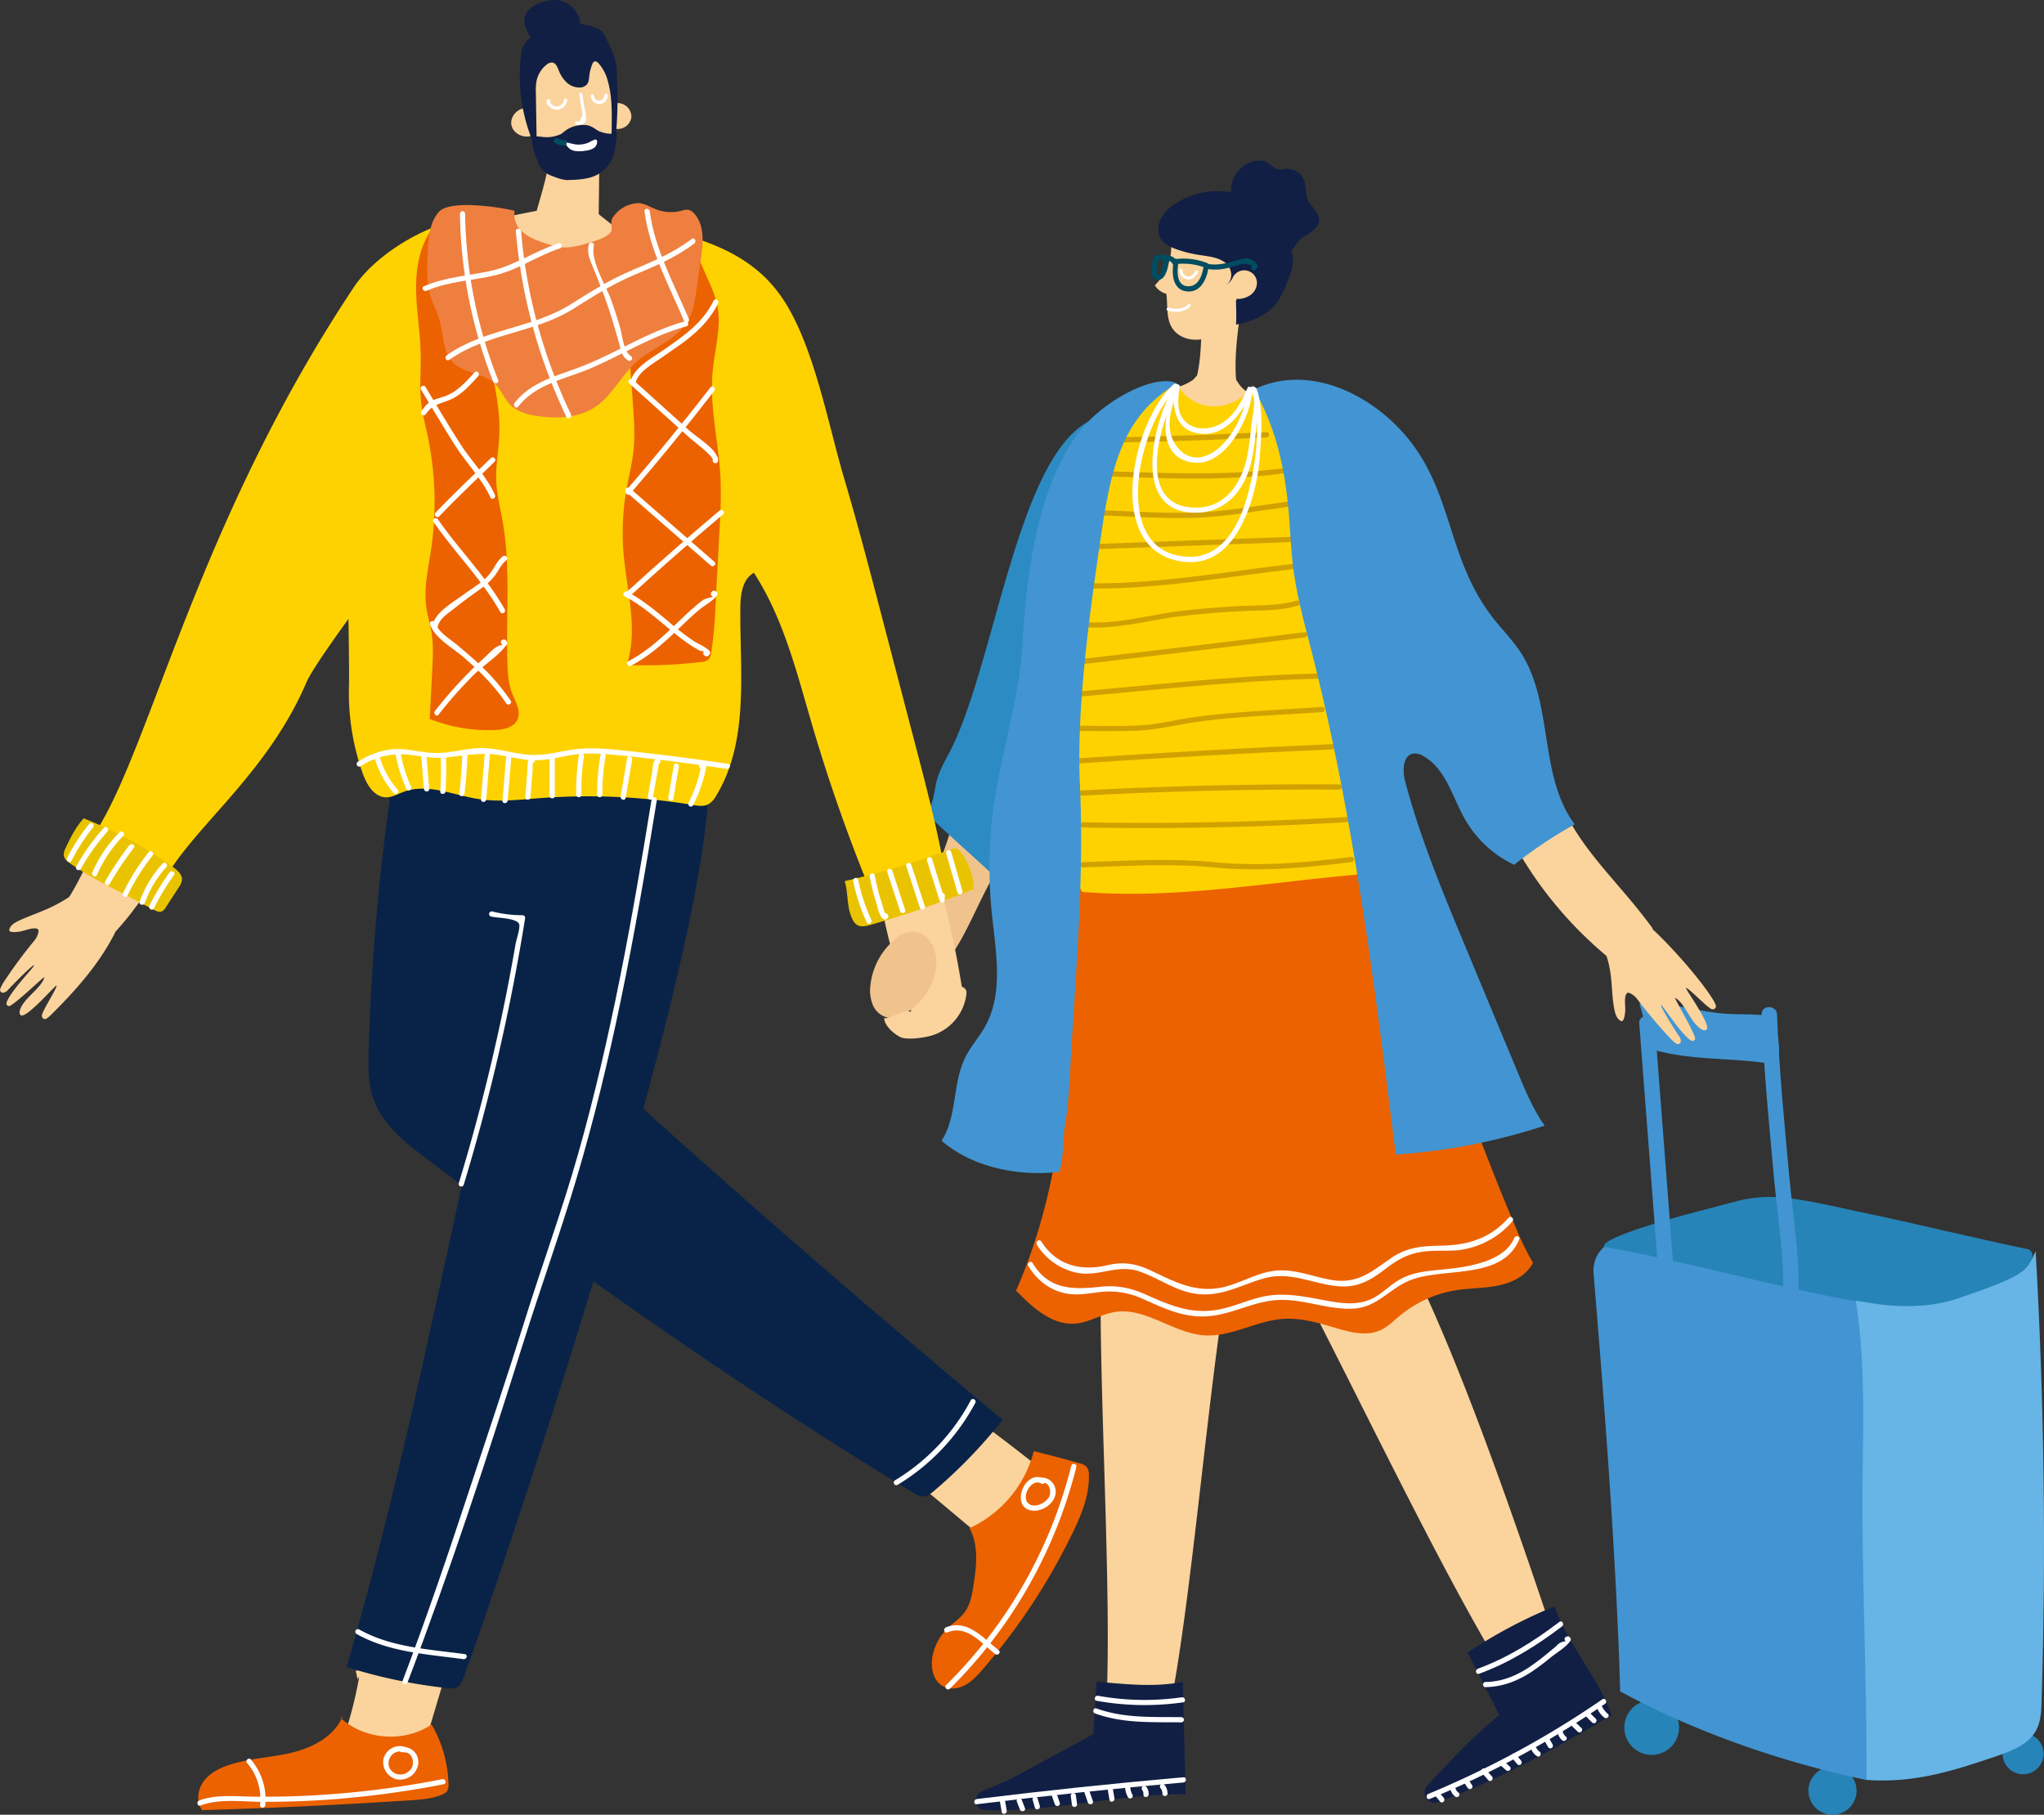 <svg xmlns="http://www.w3.org/2000/svg" viewBox="0 0 978.13 868.45"><rect x="0" y="0" width="978.13" height="868.45" fill="#333333" stroke="none"/><g id="レイヤー_2" data-name="レイヤー 2"><g id="Layer_1" data-name="Layer 1"><path d="M803,830.27a13.09,13.09,0,1,1-9.07-16.15A13.1,13.1,0,0,1,803,830.27Z" style="fill:#2684b8"/><path d="M888,860.05a11.51,11.51,0,1,1-8-14.19A11.51,11.51,0,0,1,888,860.05Z" style="fill:#2684b8"/><path d="M977.58,841.91a9.82,9.82,0,1,1-6.8-12.1A9.82,9.82,0,0,1,977.58,841.91Z" style="fill:#2684b8"/><path d="M762.56,609.24c5.45,65.59,10.81,135.19,12.77,200.2,36.3,19.65,77.49,33.89,117.88,42.39C900,772.59,899.09,693,894.62,613.6a589.61,589.61,0,0,0-115.79-20.66A15.11,15.11,0,0,0,762.56,609.24Z" style="fill:#4295d2"/><path d="M767.69,596.65c-2.18-4.27,34.3-14.36,53.46-19.17,8.91-2.23,13-4,22.19-4.59,13.27-.81,31.37,3.89,44.39,6.6,29,6,54.24,12.39,83.21,18.43,9.64,6.47-25.05,28.84-47,28.76-13.55,0-22.53-1.74-35.88-4-36.59-6.29-83.81-19.72-120.39-26" style="fill:#2684b8"/><path d="M974.14,598.82q6.15,107.65,2.83,215.56c-.14,4.58-.34,9.34-2.45,13.42-3.32,6.4-10.54,9.65-17.37,12-21.93,7.53-40.81,13.66-63.94,12,.24-48.39-2.46-98.29-1.86-146.68.35-28.16,1.13-54.69-3.27-82.5-.18-1.12,24.85,7,49.39-1.42,32.61-11.16,32-12.77,36.67-22.41l1.67.47" style="fill:#66b5e6"/><path d="M784.45,489.81q4.42,57.6,8.84,115.22c.37,4.71,7.75,4.75,7.39,0q-4.42-57.62-8.84-115.22c-.36-4.71-7.75-4.75-7.39,0Z" style="fill:#4295d2"/><path d="M843,485.53c1,26.17,3.53,52.28,5.94,78.35,1.7,18.32,4.89,37.3,4.31,55.73-.15,4.76,7.24,4.75,7.39,0,.58-18.43-2.62-37.41-4.31-55.73-2.42-26.07-5-52.18-5.94-78.35-.19-4.74-7.57-4.76-7.39,0Z" style="fill:#4295d2"/><path d="M784.54,480.26l5.55,19.57a4.12,4.12,0,0,0,.95,1.93,6.26,6.26,0,0,0,3,1.34c18.65,4.7,37.9,2.87,56.73,6.59a38.76,38.76,0,0,0-2.45-21.63,3,3,0,0,0-1-1.43,4.31,4.31,0,0,0-1.86-.57c-6.81-.92-13.56-.45-20.37-1-13.52-1-27.3-6-40.41-4.81" style="fill:#4295d2"/><path d="M570.9,181.78A24.73,24.73,0,0,1,559.52,186c4.76,3.07,9.63,6.06,15,8s11.2,2.69,16.68,1.27c4.08-1.06,7.75-3.28,11.36-5.47a15.13,15.13,0,0,1-10.25-6.86,3.72,3.72,0,0,0-1.33-1.52,3.33,3.33,0,0,0-1.66-.17,50.65,50.65,0,0,1-16.3-1.74" style="fill:#fbd39c"/><path d="M256.88,100.86l-10.35,2.06a1.08,1.08,0,0,0-.73.35,1.1,1.1,0,0,0,0,1c2.17,5.58,4.58,11.48,9.45,14.94A24.33,24.33,0,0,0,265.73,123c5.49.86,11.31.84,16.38-1.44,5.49-2.48,9.5-7.32,13.3-12l-11.1-8.77c-3.86,2.56-8.94,1.91-13.51,1.17l-10.86-1.75" style="fill:#fbd39c"/><path d="M526.88,603.48c-1.45,55.63,5.24,155.76,2.61,211.35a131.65,131.65,0,0,0,30.66,1c10-50.79,17.79-148.07,27-203.19-17.75.14-32.81-11.56-50.56-11.42" style="fill:#fbd39c"/><path d="M625.77,621.87c24.64,47.41,63.88,129.33,91.61,175a69.17,69.17,0,0,1,27.11-10.78c-17.23-51.57-46.71-138.35-71.9-186.53-16.06,4.94-34.7,4.51-48.18,14.54" style="fill:#fbd39c"/><path d="M524.79,804.76l-1.53,25.09-38.69,21c-2.6,1.41-9,3.9-15,6.61a4.57,4.57,0,0,0,1.68,8.73c30.22,1.26,68.39-8.27,96.13-7.5L566,804.85c-13.41,2.72-27.61,1.11-41.24-.09" style="fill:#111f44"/><path d="M702.39,790.76a236.69,236.69,0,0,1,41.45-22c7.41,19.94,21.61,34.94,27.35,52-28.77,17.22-54.7,31.25-83,41.62a4.85,4.85,0,0,1-5.19-7.87c11.69-12.54,21.81-23.46,34.43-33.75-4.47-9.23-10.61-20.79-15.08-30" style="fill:#111f44"/><path d="M516,419.21c-.3,10.47-2.89,27-3.18,37.42-1.59,56.33-3.93,109.43-26.6,161,7.92,8.13,17.52,16.9,28.81,15.76,6.33-.65,12-4.42,18.24-5.49,14.82-2.54,28.17,10.18,43.18,11.15,12.72.81,24.51-6.89,37.22-7.86,8.43-.65,16.78,1.71,24.88,4.13,7.18,2.16,15.11,4.35,21.94,1.28,3.53-1.59,6.32-4.42,9.29-6.89a56.45,56.45,0,0,1,27.34-12.32c6.68-1,13.51-.85,20.12-2.25s13.27-4.77,16.35-10.78a134.6,134.6,0,0,1-7.91-16.19c-24.35-56.58-41.91-116.26-71.81-170.11a1297.63,1297.63,0,0,1-143.72.07" style="fill:#ec6200"/><path d="M574.94,156.35c-.11,7.91-.49,22.44-4.25,29.4a3.73,3.73,0,0,0-.59,1.68,2.93,2.93,0,0,0,.45,1.39c1.75,3.1,5.52,4.63,9.07,4.61s9.69-2.27,13-3.69c-2.92-14.13-.53-30.31,1.76-45.82-4,7.82-11.81,8-19.39,12.43" style="fill:#fbd39c"/><path d="M563.26,183.52a19.35,19.35,0,0,0,13.88,10.61A22.31,22.31,0,0,0,594.3,190c1.87-1.39,3.65-3.11,5.93-3.62a12.23,12.23,0,0,1,5.2.34c8,1.71,16.32,3.87,22.29,9.46,8.72,8.15,10.15,21.24,11,33.15q3.11,41.63,6.2,83.26c1.26,16.86,2.51,33.75,2.37,50.66-.16,18.58-1.86,38,5.57,55-45.52,3.79-89.24,12.18-134.77,8.61-.9-.07-4-8.45-4.72-8.92-1.33-.81-1.78-2.49-2.1-4-12.87-60.31-16.51-108.38-5.47-169,1.14-6.3,17-27.17,19.81-32.92,3.29-6.69,8.62-12.14,14-17.29,6.49-6.2,14.7-12.61,23.48-10.76" style="fill:#fed200"/><path d="M518.12,415.1c20.94-.63,41.84-2,62.73,0,22.21,2.16,43.8.24,65.87-2.52,1.57-.19,1.59-2.69,0-2.49-22.07,2.76-43.66,4.67-65.87,2.51-20.89-2-41.79-.68-62.73,0-1.6,0-1.61,2.54,0,2.49Z" style="fill:#d0a100"/><path d="M518.06,396q63.18,1.14,126.31-2.52c1.59-.09,1.6-2.59,0-2.49q-63.09,3.66-126.31,2.52a1.25,1.25,0,0,0,0,2.49Z" style="fill:#d0a100"/><path d="M517.68,380.78Q579.3,377.5,641,377.87a1.25,1.25,0,0,0,0-2.49q-61.69-.37-123.33,2.9c-1.59.09-1.6,2.58,0,2.5Z" style="fill:#d0a100"/><path d="M515.58,365.4q61-4.18,122.13-6.78c1.6-.07,1.61-2.57,0-2.5q-61.1,2.61-122.13,6.79c-1.59.11-1.6,2.6,0,2.49Z" style="fill:#d0a100"/><path d="M516,349.82c9.37,0,18.78.17,28.14-.17,8.79-.32,17.15-2.42,25.8-3.75,20.67-3.18,42-3.61,62.82-5.12,1.59-.12,1.6-2.61,0-2.49-20,1.45-40.19,2.13-60.05,4.72-9.06,1.18-17.89,3.61-27,4.1-9.86.53-19.81.19-29.67.22a1.25,1.25,0,0,0,0,2.49Z" style="fill:#d0a100"/><path d="M515.63,333.47c38.12-3.37,76.32-7.73,114.61-8.65a1.25,1.25,0,0,0,0-2.49c-38.29.92-76.49,5.28-114.61,8.64-1.59.14-1.6,2.64,0,2.5Z" style="fill:#d0a100"/><path d="M515.92,318.08q54.27-6.29,108.49-13.05c1.58-.19,1.59-2.69,0-2.49q-54.21,6.76-108.49,13c-1.57.18-1.59,2.68,0,2.49Z" style="fill:#d0a100"/><path d="M514.8,299.6c16.6,2.75,34.72-3,51.16-4.84q14.09-1.58,28.23-2.3c9-.46,18.2,0,26.95-2.64a1.25,1.25,0,0,0-.67-2.41c-9,2.71-18.57,2.14-27.85,2.64q-13.35.74-26.66,2.22c-16.32,1.84-34.13,7.64-50.49,4.92-1.57-.26-2.25,2.15-.67,2.41Z" style="fill:#d0a100"/><path d="M516.79,281.52c34.11,1.15,68.75-5.37,102.57-9.24,1.58-.18,1.59-2.68,0-2.5-33.82,3.88-68.46,10.39-102.57,9.25-1.6,0-1.6,2.44,0,2.49Z" style="fill:#d0a100"/><path d="M519.31,263,619,259.38c1.6-.06,1.61-2.55,0-2.5l-99.71,3.63c-1.6.05-1.61,2.55,0,2.49Z" style="fill:#d0a100"/><path d="M523.06,246.51c15.64.51,31.43,1.68,47.08,1.34,15.34-.34,30.76-3.28,46-5.28,1.56-.21,1.58-2.7,0-2.49-15.19,2-30.63,4.94-46,5.27-15.65.34-31.44-.82-47.08-1.34-1.6,0-1.6,2.44,0,2.5Z" style="fill:#d0a100"/><path d="M526.39,227.88c29.74.88,59.65,2.62,89.23-1.55,1.58-.22.9-2.62-.67-2.4-29.33,4.13-59.06,2.33-88.56,1.45a1.25,1.25,0,0,0,0,2.5Z" style="fill:#d0a100"/><path d="M535.09,211.75q35.53-.66,71-2.46c1.59-.08,1.6-2.58,0-2.5q-35.5,1.8-71,2.47a1.25,1.25,0,0,0,0,2.49Z" style="fill:#d0a100"/><path d="M727.07,408.31a188.6,188.6,0,0,0,42.63,49.92A94.06,94.06,0,0,1,791,444.5c-14.67-20.24-30.67-34-41.3-54.2l-22.79,17" style="fill:#fbd39c"/><path d="M41.57,413.3c-.78,1.89-7.11,15-11.17,19.8,6.65,5.73,12.15,14.09,19.59,18.74,15.39-17.25,9.84-11.48,24.07-29.71-10.21-6.07-21.72-12.38-33.33-9.85" style="fill:#fbd39c"/><path d="M455.88,394.07a177.17,177.17,0,0,1-35.06,66.18L434.11,475a1.85,1.85,0,0,0,1.2.77,1.77,1.77,0,0,0,.88-.29c11-6,18.74-16.61,24.7-27.64s10.57-22.8,17.41-33.3a57.34,57.34,0,0,0-23.91-17.36" style="fill:#f0c38d"/><path d="M423.47,441.45a298.3,298.3,0,0,0,13.93,45.68l22-10.09a1.82,1.82,0,0,0,1.26-2.46A487.76,487.76,0,0,0,449.9,424a212.7,212.7,0,0,0-26.78,15.57" style="fill:#fbd39c"/><path d="M171.21,804.05a1.39,1.39,0,0,1,.65-1.44,188.61,188.61,0,0,1-7.82,30q18.24,1.88,36.58,2.67a3.14,3.14,0,0,0,2.29-.5,3.26,3.26,0,0,0,.77-1.5Q208,818.62,212.39,804a1.59,1.59,0,0,0,.09-.83c-.19-.73-1.18-.79-1.93-.74-7.14.5-14-2.55-21.05-3.82a42.81,42.81,0,0,0-19.26,1" style="fill:#fbd39c"/><path d="M443.58,713.63l30,25.14Q487.2,722,500.85,705.19q-17.89-14.45-36.52-28L442,712.12" style="fill:#fbd39c"/><path d="M520.85,201.7c-34.61,18.77-45,117.85-66.8,158.93-2.24,4.21-4.6,8.42-5.8,13-1.16,4.45-1.25,9.29-3.6,13.24a3.82,3.82,0,0,0-.81,2.07,3.39,3.39,0,0,0,1.23,2c7.31,7.24,25.27,22.94,32.59,30.17,5.48-13.67,6.84-32.11,13.93-45,8.18-14.9,9.26-32.53,10.16-49.51,1.72-32.68,15.7-63.21,6.75-94.69-.29-1-.43-8.74,0-7.75" style="fill:#2c8bc3"/><path d="M186.42,383.15a1103.61,1103.61,0,0,0-10,119.07c-.24,7.94-.36,16.09,2.25,23.6,4.31,12.37,15.26,21,25.72,28.92,75.18,56.79,152.37,111,233,159.81a8.66,8.66,0,0,0,4.25,1.62c2,0,3.71-1.33,5.24-2.62a239.37,239.37,0,0,0,32.95-34.11Q362.83,582.3,251.3,478.89c-2.19-2-4.45-4.18-5.54-7-1.33-3.39-.71-7.19-.08-10.78L261.25,373A200.74,200.74,0,0,0,185,375.87" style="fill:#092348"/><path d="M261.47,372.49c-13.87,72.22-29.48,144.09-45.09,216-15.24,70.14-30.49,140.35-50.5,209.28A249.29,249.29,0,0,0,214,807.85c1.68.18,3.5.32,4.95-.55s2.22-2.67,2.83-4.31c14-37.56,118.21-343.21,117.37-431a217.73,217.73,0,0,0-75.57-.68" style="fill:#092348"/><path d="M254.55,24.32a40.3,40.3,0,0,0-2,27.59c-4.41-.92-8.84,3.89-7.74,8.26s7,6.59,10.81,4.21a22,22,0,0,0,7.28,13,17.89,17.89,0,0,0,6.8,4.08c5.57,1.66,11.78-.7,15.91-4.8s6.47-9.66,8-15.26a6.58,6.58,0,0,0,8.54-5.25,6.58,6.58,0,0,0-7.4-6.76c.22-5.69.44-11.47-.83-17s-4.19-11-9-14c-5-3.15-11.4-3.35-17.17-2.07-5.39,1.19-10.89,3.95-13.22,9" style="fill:#fbd39c"/><path d="M263.15,73.12c-.41,8.11-4.13,19.89-6.31,27.71a3.76,3.76,0,0,0-.21,1.4,3.28,3.28,0,0,0,.69,1.53c2.87,4,8.08,5.82,13,5.8s9.72-1.61,14.41-3.17a2.79,2.79,0,0,0,1.33-.75,2.73,2.73,0,0,0,.43-1.78q.19-15.37.37-30.74c-2.91,2.82-7.36,3.11-11.42,3.24-4.66.15-7.64-7.24-12.31-7.09" style="fill:#fbd39c"/><path d="M255.35,18.21c-1.49-.17-2.36-1.72-3-3.08a12.92,12.92,0,0,1-1.5-4.8,8.22,8.22,0,0,1,2.87-6.23A15.74,15.74,0,0,1,260,.87,17.63,17.63,0,0,1,265.68,0a12.55,12.55,0,0,1,12,13.8,1,1,0,0,1-.25.65,1,1,0,0,1-.7.16c-7.45-.2-14.75,1.91-21.91,4" style="fill:#111f44"/><path d="M241.86,105.05c10.66,16.35,35.29,22.34,49.5,9,2.41-2.27,4.59-5,7.66-6.22,3.28-1.34,7-.79,10.46,0,26.12,6,50,12.73,65,35s21.72,59.91,29.34,85.6c6.4,21.57,12.09,43.35,17.78,65.12Q430,325.75,438.43,358c5.55,21.25,11.1,42.53,14.54,64.22l-33.17,12a810.72,810.72,0,0,1-31.32-87.82c-7.29-24.87-13.6-50.58-27.73-72.3-5.49,3.07-6.42,10.48-6.47,16.77-.27,30.63,4.35,63.68-11.53,89.88a10.56,10.56,0,0,1-3.86,4.19c-2.18,1.1-4.78.7-7.18.3a306.88,306.88,0,0,0-73-3.31c-9.91.74-19.91,2-29.74.45-12-1.85-24.39-7.7-35.78-3.45-2.78,1-5.47,2.68-8.44,2.63-5.85-.1-9.42-6.37-11.34-11.89A115.55,115.55,0,0,1,167,328.2c.19-6.38-.25-32-.25-32s-17.08,23.34-20,30.11c-20.46,48-60.34,73.46-71.42,101.71-4.58-8.19-26.83-21.49-35.87-21.51,29.63-32.52,49.17-148,130-269.26,13.16-19.74,49.64-39.17,72.31-32.18l-5.37-.41" style="fill:#fed200"/><path d="M206.68,109.67c-6,8.28-7.71,19-7.55,29.21s2,20.38,2.18,30.61c.15,7.73-.62,15.5.23,23.19.61,5.46,2,10.8,3.16,16.18A153.82,153.82,0,0,1,206.28,263c-1.37,9.18-3.58,18.44-2.28,27.63.58,4.12,1.86,8.12,2.53,12.24.92,5.73.63,11.58.33,17.37q-.6,11.91-1.21,23.81a75.82,75.82,0,0,0,31.24,5.3c4.11-.17,8.89-1.15,10.68-4.86,2-4.16-1-8.81-2.64-13.12-1.58-4.14-1.89-8.64-2.06-13.07-.88-22.88,1.66-46-2.3-68.57-1.15-6.57-2.86-13.09-3.11-19.77-.29-7.52,1.27-15,1.52-22.53.38-11.56-2.34-23-4.32-34.36a79.92,79.92,0,0,1-1.41-12.62c-.06-4.76.61-9.51.78-14.28.38-10.62-1.7-21.17-3.76-31.6-.17-.83-.45-1.8-1.26-2.06a2.46,2.46,0,0,0-1.08,0l-21.3,3.11" style="fill:#ec6200"/><path d="M300.33,157.81q1.26,17.56,2.51,35.11c.55,7.7,1.1,15.45.26,23.13-.67,6.15-2.23,12.16-3.31,18.25a118.8,118.8,0,0,0-1.36,30.94c1.56,17.77,7.08,36.09,1.48,53a234,234,0,0,0,35.7-1.44,5.79,5.79,0,0,0,3.41-1.19,5.68,5.68,0,0,0,1.32-3.25,188.21,188.21,0,0,0,2-21.34q1-19,2-38.05a237.86,237.86,0,0,0,.47-24c-.83-17.09-5.35-34.06-3.78-51.1,1-11,4.55-22.14,2-32.9a60.42,60.42,0,0,0-3.75-10.13q-3.87-8.82-7.76-17.64l-31.92,42.64" style="fill:#ec6200"/><path d="M163.08,822.19c11.57,10.56,30.51,11.89,43.44,3.06a59.72,59.72,0,0,1,8.1,28.6,5.53,5.53,0,0,1-.65,3.27,5.14,5.14,0,0,1-2.19,1.58c-4.68,2.09-9.92,2.47-15,2.81q-50,3.29-100,4.75c-3-3.93-2.26-9.84.68-13.82s7.61-6.33,12.32-7.87c9.77-3.19,20.24-3.47,30.22-5.92s20.17-7.89,24-17.41" style="fill:#ec6200"/><path d="M464.44,731.09a56,56,0,0,0,30.27-36.63q10.91,2.68,21.72,5.75a6.88,6.88,0,0,1,3.64,1.89,6.27,6.27,0,0,1,1,3.88c.27,9.71-3.62,19-7.87,27.76A298.3,298.3,0,0,1,470.16,799c-2.41,2.77-4.93,5.54-8.13,7.32s-7.27,2.41-10.54.76c-4.87-2.46-6.26-8.93-5.28-14.3a25.27,25.27,0,0,1,6.9-13.21c2.84-2.86,6.39-5,8.72-8.34,2.54-3.6,3.34-8.1,4-12.45,1.49-9.31,2.65-19.45-2-27.68" style="fill:#ec6200"/><path d="M40.05,391.64c-3.58,3.77-6.59,9.69-8.75,14.42a6.06,6.06,0,0,0-.75,3.51c.29,1.58,1.68,2.68,3,3.6,6.78,4.77,14.15,8.64,21.49,12.49l18.73,9.81c1.07.57,2.29,1.15,3.45.77a4.63,4.63,0,0,0,2.2-2.13q3.07-4.73,6.13-9.45a7.73,7.73,0,0,0,1.53-3.53c.19-2.58-2.09-4.59-4.18-6.1a192.83,192.83,0,0,0-42.84-23.39" style="fill:#eac300"/><path d="M404.18,421.68a429.32,429.32,0,0,0,50.28-15c1.22-.44,2.59-.89,3.76-.34a4.73,4.73,0,0,1,1.56,1.43,30.35,30.35,0,0,1,6.29,17.66,469.93,469.93,0,0,1-49.74,17.23c-1.86.52-3.9,1-5.66.24-2.11-.94-3-3.36-3.78-5.55-1.55-4.63-1.16-11.07-2.71-15.7" style="fill:#eac300"/><path d="M560.51,117.76a26.33,26.33,0,0,1-7.9,18.78,9.64,9.64,0,0,0,5.53,4.08c.75,5.58-.22,11.74,2.85,16.45,2.84,4.35,8.6,6.16,13.72,5.31s9.61-3.94,13.26-7.63c3.28-3.31,6.12-7.48,6.21-12.13,4.09,1,8.49-3.14,7.78-7.27s-6.23-6.56-9.75-4.28a23.47,23.47,0,0,0-30.41-16.69l-.81,2.71" style="fill:#fbd39c"/><path d="M589.72,92.14a37,37,0,0,0-27.27,5.37,19.23,19.23,0,0,0-7,7.33c-1.48,3.08-1.61,7,.32,9.79,1.63,2.37,4.4,3.65,7.11,4.62a58.51,58.51,0,0,0,10.53,2.69c4.35.69,9,1,12.59,3.52s4.47,8,1,10.79c2.13-1.3,4.61-6.2,8.18-6.82,2.38-.41-.55,4.8.78,6.82s.83,1.51-.49,3.54c-.94,1.45-4,2.66-4,4.38,0,2.22.31,6.69,0,11.15,7-1,16.22-5.15,20.08-11.1a50.08,50.08,0,0,0,4-8.13c1.84-4.45,3.72-9.18,3-13.93a40.36,40.36,0,0,0-2.44-7.35c-1.76-4.8-2.7-10.24-6.43-13.74a16.16,16.16,0,0,0-9-3.83,16,16,0,0,1-4.79-1c-2.68-1.28-4.43-4.49-7.38-4.74" style="fill:#111f44"/><path d="M589.17,91.93c-.74-7.38,5.58-14.71,13-15.07a8.05,8.05,0,0,1,3.51.52c2.28,1,3.88,3.38,6.33,3.72a15.51,15.51,0,0,0,3.45-.28,8.72,8.72,0,0,1,8.74,5.71c1,2.86.37,6.11,1.53,8.9,1.46,3.51,5.54,6,5.49,9.79,0,2.76-2.34,4.93-4.65,6.45s-4.92,2.84-6.32,5.23c-.86,1.48-2.21,3.66-3.63,2.7" style="fill:#111f44"/><path d="M561.68,124.79c-1,5.3-1,13.87,6.19,14.65s9.93-6.78,10.59-12.42a1.23,1.23,0,0,0-.89-1.17A31,31,0,0,0,563,123.93c-1.53.17-1.55,2.59,0,2.43a29.52,29.52,0,0,1,13.93,1.82L576,127c-.48,4.08-2.2,10.11-7.39,10-5.9-.06-5.35-7.79-4.64-11.63.28-1.53-2-2.18-2.33-.65Z" style="fill:#004c61"/><path d="M563.09,124.89a4.79,4.79,0,0,0-6.7-1.85c-1.31.83-.1,2.93,1.22,2.09a2.37,2.37,0,0,1,3.39,1c.69,1.39,2.78.17,2.09-1.22Z" style="fill:#004c61"/><path d="M551.77,123.41c-.13,2.66-1.27,6-.54,8.61.66,2.37,3.64,2.54,5.21,1,2-2,2.77-6,2.94-8.72.21-3.26-4.36-2.32-6.4-2.09-1.53.17-1.55,2.59,0,2.42a27.27,27.27,0,0,1,2.85-.19c1.13,0,1.15-.08.94,1-.31,1.65-.69,4.27-1.84,5.57-.87,1-1.41.5-1.4-.61a21.84,21.84,0,0,1,.17-2.29c.17-1.58.41-3.15.49-4.73s-2.35-1.55-2.42,0Z" style="fill:#004c61"/><path d="M577.5,128.64a22.22,22.22,0,0,0,8.21,0c1.54-.28,3-.69,4.55-1.1l3-.85a6.7,6.7,0,0,1,5.93.63c-1.22,1,.51,2.67,1.72,1.71,2.5-2-1-4.72-3-5.17-2.29-.52-4.59.32-6.77.92-4.31,1.19-8.46,2.35-13,1.51-1.53-.28-2.18,2.05-.65,2.33Z" style="fill:#004c61"/><path d="M600.23,186.37c9.19,16.66,13.34,32.29,15.69,51.18,1.44,11.65,1.52,23.45,3.06,35.09,1.72,13.07,5.26,25.82,8.54,38.59,20.25,79.06,30.34,160.31,40.39,241.29a291,291,0,0,0,71.26-13.83c-5.59-7.94-9.36-17-13.08-26Q713.55,482.6,701,452.45c-10.71-25.77-21.46-51.63-28.61-78.61-1.36-5.12-1.06-12.67,4.21-13.25a7.68,7.68,0,0,1,4.5,1.22c10.76,6,13.91,19.64,20,30.33a53.53,53.53,0,0,0,23.46,21.71,213.63,213.63,0,0,1,29-19.37c-17.38-23.19-10-57.86-25.8-82.18-4.18-6.44-9.78-11.82-14.38-18-21.39-28.55-18-60-41.55-86.77-18.06-20.5-47-33.08-71.66-21.2" style="fill:#4295d2"/><path d="M563.26,183.52C553,178.29,525.9,192.18,514,209.93c-19.94,29.87-23.24,74-24.71,98.27-1.59,26.18-10.06,51.43-13.72,77.4a212.39,212.39,0,0,0-1,50.89c1.86,18.51,5.89,38.5-3.17,54.75-2.84,5.08-6.83,9.48-9.44,14.69-6.22,12.47-3.85,28.24-11.37,40,14.4,12.39,36.05,17.22,56.32,14.88,2.25-6.82,1.58-15.76,2.8-22.84,1.82-10.61,2.13-21.25,2.75-32,2.6-44.39,6.38-86.35,4.31-130.77-1.65-35.54,4.44-80,9.58-115.24s9.83-60.26,36.87-76.42" style="fill:#4295d2"/><path d="M246.24,101c-1,8.13,5.34,12.23,13.09,14.88s10.84,3.41,18.77,1.37c22.11-5.69,11.45-8.48,15.46-13.6a15.29,15.29,0,0,1,11-6.39c3.19-.38,6.11,1.6,9.09,2.8a20,20,0,0,0,12.48.8,7.63,7.63,0,0,1,3.36-.45,5.13,5.13,0,0,1,2.68,1.73c5.1,5.56,4.35,14.15,3.27,21.63q-1.1,7.65-2.2,15.3c-.69,4.8-1.43,9.73-3.79,14-5.28,9.5-17,13.05-25.11,20.35-7.05,6.38-11.28,15.67-19.12,21.06s-18,6-27.33,4.72c-5-.66-10.26-2-13.8-5.56-2.94-3-4.36-7.28-7.42-10.16-5.42-5.11-14.53-4.64-19.78-9.92-5-5-4.56-13.13-6.48-20-1.1-3.9-3-7.52-4.24-11.39-2.17-7-1.83-14.54-1.46-21.88.33-6.65.88-13.86,5.28-18.86,6.19-7,37.25-.71,36.26-.43" style="fill:#ef7f3e"/><path d="M254.31,65c0,3.71,1.87,10,3.77,14.08a10.42,10.42,0,0,0,5.76,5c2.44.94,5.3,2.12,7.91,2.07,5-.11,10.81-.38,15-3.09a17.09,17.09,0,0,0,7.6-12.24c.42-3.29.84-3.8.75-7.55-2.32.9-3.68,1.17-8.23-.38-1.27-.43-3.89-3.1-7.17-3.1-7.6,0-10,3.88-11.48,4.48-6,2.49-8.7.83-12.46,1" style="fill:#111f44"/><path d="M265.58,68.45a9.22,9.22,0,0,0,4.65,1.21,1.29,1.29,0,0,0,0-2.58,6.67,6.67,0,0,1-3.35-.87,1.3,1.3,0,0,0-1.3,2.24Z" style="fill:#004c61"/><path d="M254.05,65.48a83.32,83.32,0,0,1-4.72-39.38,13.27,13.27,0,0,1,.59-2.88A11.65,11.65,0,0,1,253,18.8c7.95-7.74,20.58-9.39,31.1-5.87a9.38,9.38,0,0,1,4.23,2.42,10.53,10.53,0,0,1,1.51,2.55q1.19,2.49,2.35,5a32.94,32.94,0,0,1,1.89,4.56,31.48,31.48,0,0,1,1.07,7.3,202.62,202.62,0,0,1-.61,31.93c-1.15.32-.74-.59-1.89-.27.06-9.06.67-19.1-1.72-27.35a20.57,20.57,0,0,0-4.41-8.69c-.56-.64-1.43-1.25-2.19-.88a2.07,2.07,0,0,0-.88,1.16A21.35,21.35,0,0,0,282,36.36c-.15,1.37-.21,2.85-1.05,3.94a4.54,4.54,0,0,1-3.28,1.56,8.86,8.86,0,0,1-6.46-2.38,15.12,15.12,0,0,1-3.86-5.85c-.61-1.55-1.35-3.42-3-3.68a3.8,3.8,0,0,0-2.8,1,13.34,13.34,0,0,0-4.74,7.51,26.31,26.31,0,0,0-.38,6.21q.18,11.12.37,22.24l-2.51-.3" style="fill:#111f44"/><path d="M272,68.14A12,12,0,0,0,282.15,68a14.7,14.7,0,0,1,2.54-1.2,1,1,0,0,1,.54,0,.89.89,0,0,1,.5.75,3.58,3.58,0,0,1-1.83,3.46,9.76,9.76,0,0,1-4,1.14,15.14,15.14,0,0,1-4.75.09,5.69,5.69,0,0,1-3.9-2.5c-.25-.42-.39-1,0-1.35s1.23.25,1.87.51" style="fill:#fff"/><path d="M589.59,133.66a6.09,6.09,0,0,1,11.91,1.8,7.24,7.24,0,0,1-3.06,5.7,10.93,10.93,0,0,1-6.31,1.93,28.77,28.77,0,0,0-2.48-8.69c-.14-.32-.62-.67-.74-.33" style="fill:#fbd39c"/><path d="M431.93,446.84a33.37,33.37,0,0,0-15.4,24.65,18.7,18.7,0,0,0,1.16,9.47,10.18,10.18,0,0,0,7.06,6c2.94.55,5.95-.56,8.54-2.05a29.94,29.94,0,0,0,14.29-19.82,20.2,20.2,0,0,0-.63-11.3,12.39,12.39,0,0,0-8-7.6c-3.7-1-8.07.52-10,3.85" style="fill:#f0c38d"/><path d="M423.12,487.13c-.1,3.52,4.65,7.75,7.85,9.22s11.09.25,14.49-.67a23.68,23.68,0,0,0,17-19.9,4.19,4.19,0,0,0-.05-1.58,3.09,3.09,0,0,0-2.71-2.07,6.8,6.8,0,0,0-3.49.76c-5.75,2.64-10.09,8.45-16.36,9.25-1.18.15-2.47.14-3.39.89-.38.32-.51,1.26-1,1.11-3.2-1-10.38,3.88-12.32,3" style="fill:#fbd39c"/><path d="M221.91,567a965.46,965.46,0,0,0,29.35-127.44,1.27,1.27,0,0,0-1.2-1.58,59.31,59.31,0,0,1-14.53-1.8,1.25,1.25,0,0,0-.67,2.4c3.28.82,11.89.65,13.49,3.47.85,1.5-1.31,7.91-1.58,9.44q-.68,3.94-1.39,7.86-3.25,18.07-7.23,36-7.93,35.85-18.64,71a1.25,1.25,0,0,0,2.4.66Z" style="fill:#fff"/><path d="M170.56,781.9c15.51,8.79,33.91,9.74,51.23,12.1,1.56.21,2.24-2.19.66-2.41-17.06-2.32-35.35-3.19-50.63-11.84a1.25,1.25,0,0,0-1.26,2.15Z" style="fill:#fff"/><path d="M429.49,710.61a101.66,101.66,0,0,0,37.21-39.23c.76-1.41-1.39-2.67-2.15-1.26a99.08,99.08,0,0,1-36.32,38.34,1.25,1.25,0,0,0,1.26,2.15Z" style="fill:#fff"/><path d="M311.84,382.39c-9.23,57.11-19.42,114.22-35.22,169.93C269,579.27,259.3,605.54,251,632.26c-8.42,27-17.51,53.78-26.37,80.64-10.13,30.71-20.51,61.34-32,91.56-.58,1.5,1.83,2.15,2.4.66,20.31-53.29,38.16-107.77,55.26-162.17,8.34-26.53,17.78-52.73,25.71-79.38,8.26-27.76,15.05-55.93,20.95-84.28,6.64-31.91,12.14-64.05,17.34-96.24.25-1.56-2.15-2.24-2.4-.66Z" style="fill:#fff"/><path d="M118.27,843.71a26.62,26.62,0,0,1,6.19,20.16c-.16,1.59,2.33,1.58,2.49,0A29.12,29.12,0,0,0,120,842c-1-1.23-2.79.54-1.77,1.76Z" style="fill:#fff"/><path d="M96,864c9.37-3.41,20-1.73,29.75-1.71q15.27,0,30.51-1a453.71,453.71,0,0,0,56.06-7.44c1.57-.31.91-2.71-.66-2.41a447.74,447.74,0,0,1-61.81,7.75q-14.44.78-28.92.6c-8.65-.11-17.32-1.18-25.59,1.84-1.5.54-.85,3,.66,2.4Z" style="fill:#fff"/><path d="M194.22,836.14a8.12,8.12,0,0,0-10.61,5.19,8.43,8.43,0,0,0,6.23,10.17,8.76,8.76,0,0,0,10.2-6.77,7.16,7.16,0,0,0-8.11-8.59c-1.58.22-.91,2.62.66,2.41,4.45-.62,6.32,4.71,4.09,8a6.25,6.25,0,0,1-7.76,2.06c-6.17-3.35-1.85-12.51,4.64-10,1.5.58,2.14-1.83.66-2.4Z" style="fill:#fff"/><path d="M453.31,781.19c9.48-3.87,16.37,5.26,22.9,10.36,1.25,1,3-.78,1.76-1.76-7.22-5.64-15-15.24-25.33-11-1.46.6-.82,3,.67,2.41Z" style="fill:#fff"/><path d="M454.48,808.21A226.34,226.34,0,0,0,515.07,702a1.25,1.25,0,0,0-2.4-.66,223.76,223.76,0,0,1-59.95,105.09,1.25,1.25,0,0,0,1.76,1.76Z" style="fill:#fff"/><path d="M499.69,707.82c-9-5.35-16.5,13.08-6.26,15,4.75.87,10.53-2.66,11.6-7.43a6.78,6.78,0,0,0-7.34-8.27c-1.58.21-.9,2.62.67,2.4,3.95-.53,5.14,4.55,3.43,7.21-1.58,2.45-5.84,4.66-8.68,3.38-5.4-2.43.11-13.21,5.32-10.1a1.25,1.25,0,0,0,1.26-2.15Z" style="fill:#fff"/><path d="M34.22,411.94A90.65,90.65,0,0,1,44.5,396c1-1.23-.75-3-1.76-1.76a93.65,93.65,0,0,0-10.67,16.41c-.72,1.42,1.43,2.69,2.15,1.26Z" style="fill:#fff"/><path d="M38.67,415.81a101.75,101.75,0,0,1,12.75-17.88c1.07-1.19-.69-3-1.76-1.76a104.12,104.12,0,0,0-13.14,18.39,1.24,1.24,0,0,0,2.15,1.25Z" style="fill:#fff"/><path d="M46.37,418.77A61.58,61.58,0,0,1,59,400c1.13-1.15-.63-2.91-1.76-1.76a63.12,63.12,0,0,0-13.06,19.26c-.64,1.45,1.5,2.72,2.15,1.25Z" style="fill:#fff"/><path d="M52.49,423a161.11,161.11,0,0,1,11.56-17.25c1-1.27-1.18-2.51-2.15-1.26a159.75,159.75,0,0,0-11.56,17.26A1.24,1.24,0,0,0,52.49,423Z" style="fill:#fff"/><path d="M61,428.64a97.36,97.36,0,0,1,12-19.15c1-1.24-.76-3-1.76-1.76a99.79,99.79,0,0,0-12.36,19.65c-.68,1.44,1.47,2.71,2.16,1.26Z" style="fill:#fff"/><path d="M69.29,432.17A50,50,0,0,1,79.59,415c1.08-1.18-.67-2.95-1.76-1.76a53.24,53.24,0,0,0-11,18.24c-.54,1.51,1.87,2.16,2.41.66Z" style="fill:#fff"/><path d="M73.65,434.7a112.56,112.56,0,0,1,9.62-15.93c1-1.3-1.21-2.54-2.15-1.25a111.9,111.9,0,0,0-9.62,15.92c-.71,1.43,1.44,2.7,2.15,1.26Z" style="fill:#fff"/><path d="M408.28,421.66a88.16,88.16,0,0,0,6.52,19.77c.67,1.46,2.82.19,2.15-1.26A85.18,85.18,0,0,1,410.69,421c-.32-1.57-2.72-.91-2.41.66Z" style="fill:#fff"/><path d="M416.19,419.53a104.28,104.28,0,0,0,3.27,12.91c.73,2.24,1.25,6.18,3.45,7.46a1.25,1.25,0,0,0,1.51-.19l.34-.35a1.26,1.26,0,0,0,.19-1.51c-.07-.1-.15-.2-.22-.31-1-1.26-3.12,0-2.16,1.26l.23.31c.07-.51.13-1,.2-1.51-.12.11-.23.23-.34.35l1.51-.2c-1-.6-1.72-4.22-2.09-5.3-.44-1.33-.86-2.67-1.25-4-.9-3.15-1.63-6.34-2.24-9.56-.3-1.58-2.7-.91-2.4.66Z" style="fill:#fff"/><path d="M424.6,417.31q3.07,9.4,6.17,18.81c.49,1.52,2.9.87,2.4-.66q-3.09-9.4-6.17-18.81c-.5-1.52-2.91-.87-2.4.66Z" style="fill:#fff"/><path d="M433.67,414.47q3.27,10,6.55,20c.49,1.52,2.9.87,2.4-.66l-6.54-20c-.5-1.52-2.91-.87-2.41.66Z" style="fill:#fff"/><path d="M443.57,411.73,449.63,431a1.25,1.25,0,0,0,2.45-.33c0-.69.05-1.38.07-2.08.06-1.6-2.44-1.6-2.49,0,0,.7-.05,1.39-.08,2.08l2.45-.33q-3-9.62-6-19.24c-.48-1.52-2.89-.87-2.41.67Z" style="fill:#fff"/><path d="M452.8,408.46l5.4,18.71a1.25,1.25,0,0,0,2.4-.66q-2.7-9.36-5.39-18.72a1.25,1.25,0,0,0-2.41.67Z" style="fill:#fff"/><path d="M277.2,45.43c.35,2.15.69,4.3,1,6.44a12.69,12.69,0,0,1,.51,3.22l-1.36,3.09a8.68,8.68,0,0,1-1.44-.06c-1-.09-1,1.47,0,1.55,2.07.18,4.44-.16,4.58-2.69a23.92,23.92,0,0,0-.71-5c-.38-2.33-.75-4.65-1.12-7-.16-1-1.65-.57-1.5.41Z" style="fill:#fff"/><path d="M263,49.14l.09-.06a.78.78,0,0,0,.36-.87,1,1,0,0,0-.73-.74.8.8,0,0,0-.88.35c-1.29,2.12,2.36,4.43,4,4.66a5.12,5.12,0,0,0,5.57-4.32c.16-1-1.33-1.4-1.5-.41a3.69,3.69,0,0,1-2.84,3.17,3.38,3.38,0,0,1-2.4-.47c-.3-.18-1.8-1.39-1.53-1.84l-.88.35.15,0-.55-.55a1.42,1.42,0,0,1,.05.16l.36-.88-.1.06a.78.78,0,0,0,.79,1.34Z" style="fill:#fff"/><path d="M282.72,45.89a4,4,0,1,0,8.09-.35.78.78,0,0,0-1.55,0c0,3.22-4.66,3.6-5,.35-.09-1-1.65-1-1.55,0Z" style="fill:#fff"/><path d="M172.54,366.7a35.14,35.14,0,0,1,23.78-5.45c6.15.76,11.4,1.89,17.66,1.2,8.58-.94,16.37-2.47,25.06-1.08,6,1,11.9,2.57,18,2.44,7-.15,13.73-2.43,20.67-3,6.79-.55,13.62.14,20.37.82,16.6,1.68,33.14,3.85,49.64,6.31,1.57.23,2.25-2.17.66-2.41-15.68-2.33-31.4-4.38-47.17-6.06-7.78-.83-15.66-1.77-23.5-1.15s-15.61,3.34-23.64,2.94S238.5,358,230.49,358c-7.55,0-14.9,2.54-22.45,2.35s-14.3-2.77-22-1.58a38.12,38.12,0,0,0-14.78,5.78c-1.36.85-.11,3,1.25,2.15Z" style="fill:#fff"/><path d="M179.52,363.5a43.75,43.75,0,0,0,9,16.15c1.06,1.2,2.82-.56,1.76-1.77a40.73,40.73,0,0,1-8.38-15c-.46-1.53-2.87-.88-2.4.66Z" style="fill:#fff"/><path d="M196.68,376.4a65.38,65.38,0,0,1-5-16.28c-.27-1.58-2.67-.91-2.4.66a67.57,67.57,0,0,0,5.28,16.88c.67,1.45,2.82.19,2.15-1.26Z" style="fill:#fff"/><path d="M205.38,377.58l-1.32-16.05c-.13-1.58-2.62-1.6-2.49,0l1.32,16.05c.13,1.59,2.62,1.6,2.49,0Z" style="fill:#fff"/><path d="M213.18,378.73a159.28,159.28,0,0,0,.21-16.64c-.06-1.6-2.56-1.6-2.49,0a159.28,159.28,0,0,1-.21,16.64c-.1,1.6,2.39,1.59,2.49,0Z" style="fill:#fff"/><path d="M222.27,379.81q1.11-9.12,1.44-18.28c.06-1.61-2.43-1.6-2.49,0q-.33,9.17-1.44,18.28c-.2,1.59,2.3,1.57,2.49,0Z" style="fill:#fff"/><path d="M232.68,382.57q.85-10.51,1.7-21c.13-1.6-2.37-1.59-2.49,0q-.85,10.52-1.7,21c-.13,1.6,2.36,1.59,2.49,0Z" style="fill:#fff"/><path d="M242.94,383.15q.87-10.27,1.73-20.53c.14-1.6-2.36-1.59-2.49,0q-.87,10.26-1.73,20.53c-.14,1.6,2.35,1.59,2.49,0Z" style="fill:#fff"/><path d="M253.82,381.45q.36-4.24.7-8.51l.36-4.25c.06-.74-.12-3.77.28-4.07l-1.51-.19c-.07-.25-.15-.5-.22-.74l1.53-.87-.17,0c-1.57-.33-2.23,2.07-.66,2.4l.17,0a1.26,1.26,0,0,0,1.53-.87l.09-.29a1.25,1.25,0,0,0-.32-1.21l-.19-.19a1.27,1.27,0,0,0-1.51-.19c-1.8,1.37-1.35,4.17-1.52,6.22l-1,12.76c-.13,1.6,2.36,1.59,2.49,0Z" style="fill:#fff"/><path d="M265.5,380.92V362.64a1.25,1.25,0,0,0-2.49,0v18.28a1.25,1.25,0,0,0,2.49,0Z" style="fill:#fff"/><path d="M278.22,380.37a115.37,115.37,0,0,1,1.2-18.48c.23-1.57-2.17-2.25-2.4-.67a119.14,119.14,0,0,0-1.29,19.15,1.25,1.25,0,0,0,2.49,0Z" style="fill:#fff"/><path d="M288.22,380.37a106.26,106.26,0,0,1,1.57-18.51c.28-1.57-2.12-2.24-2.4-.66a110,110,0,0,0-1.66,19.17,1.25,1.25,0,0,0,2.49,0Z" style="fill:#fff"/><path d="M299.41,381.83q1.54-9.15,3.08-18.31c.26-1.57-2.14-2.25-2.41-.67Q298.55,372,297,381.17c-.26,1.57,2.14,2.25,2.4.66Z" style="fill:#fff"/><path d="M312.39,381.78q.83-4.5,1.63-9c.24-1.29.47-2.57.7-3.86.12-.65.66-3.78.55-3.7l-1.71-.45.16.24.45-1.7-.18.11c-1.34.87-.09,3,1.26,2.15l.18-.11a1.27,1.27,0,0,0,.44-1.71l-.16-.24a1.26,1.26,0,0,0-1.7-.45c-1.75,1.24-1.58,4.57-1.92,6.48L310,381.12c-.29,1.57,2.12,2.24,2.4.66Z" style="fill:#fff"/><path d="M322.21,382.4q1.32-7.75,2.63-15.53c.27-1.57-2.13-2.24-2.4-.66l-2.64,15.53c-.26,1.57,2.14,2.24,2.41.66Z" style="fill:#fff"/><path d="M331.64,385.35A64.2,64.2,0,0,0,338.12,366c.15-.92-.86-2.14-1.83-1.4l-1.18.9c-1.27.95,0,3.12,1.25,2.15l1.19-.9-1.83-1.41a62.27,62.27,0,0,1-6.23,18.78c-.74,1.42,1.41,2.68,2.15,1.26Z" style="fill:#fff"/><path d="M220.11,102.33A226.81,226.81,0,0,0,236,182.59c.59,1.48,3,.83,2.41-.66a224.34,224.34,0,0,1-15.84-79.6,1.25,1.25,0,0,0-2.5,0Z" style="fill:#fff"/><path d="M273.21,198.28a252.31,252.31,0,0,1-23.86-87.63c-.13-1.59-2.62-1.6-2.49,0a256,256,0,0,0,24.2,88.89c.69,1.45,2.84.18,2.15-1.26Z" style="fill:#fff"/><path d="M281.78,116.93c-1,4.29.45,7.2,2.1,11.24,2.61,6.38,5.13,12.77,7.33,19.31,1.89,5.65,3.52,11.36,5.13,17.1,1,3.48,1.18,6,4.35,8a1.25,1.25,0,0,0,1.25-2.16c-3.56-2.15-4.14-10-5.2-13.63q-1.89-6.42-4.09-12.74c-2.44-7-10.17-19.16-8.46-26.42.36-1.56-2-2.23-2.41-.66Z" style="fill:#fff"/><path d="M329.64,152.61c-7.07-16.62-16.33-33.41-18.72-51.49-.21-1.57-2.71-1.59-2.5,0,2.45,18.54,11.82,35.72,19.07,52.75.63,1.47,2.77.21,2.15-1.26Z" style="fill:#fff"/><path d="M204.11,139.16c10.68-4.67,22.24-4.79,33.41-7.57,10.78-2.69,19.9-9.33,30.49-12.75,1.52-.5.87-2.9-.66-2.41-11.41,3.7-21.36,10.85-33.09,13.34-10.63,2.26-21.33,2.83-31.41,7.24-1.46.64-.2,2.78,1.26,2.15Z" style="fill:#fff"/><path d="M215,172.21c17.78-12.73,40.89-12.82,59.25-24.36,9.65-6.07,18.58-11.76,29.14-16.23,10.1-4.28,20.11-8.42,28.89-15.13,1.26-1,0-3.12-1.25-2.15-8.76,6.68-18.68,10.78-28.75,15.06-10.6,4.51-19.59,10.19-29.29,16.29-18.35,11.55-41.44,11.62-59.25,24.36-1.29.93-.05,3.09,1.26,2.16Z" style="fill:#fff"/><path d="M248,194.56c8.71-11.12,23.06-13.21,35.33-18.58,15.27-6.67,28.93-15.34,45.19-19.81a1.25,1.25,0,0,0-.66-2.4c-17.32,4.76-31.7,14.43-48.18,21.06-11.91,4.8-25.12,7.34-33.44,18-1,1.25.78,3,1.76,1.76Z" style="fill:#fff"/><path d="M201.47,186.45c5.45,9,10.77,18,16.41,26.9,5.33,8.38,12.72,15.66,16.81,24.73.66,1.46,2.81.2,2.15-1.26-4.1-9.11-11.48-16.34-16.81-24.73-5.64-8.85-11-17.92-16.41-26.89-.83-1.37-3-.12-2.15,1.25Z" style="fill:#fff"/><path d="M207.49,249.83c10.2,14.74,23.11,27.44,31.95,43.12a1.25,1.25,0,0,0,2.15-1.26c-8.85-15.68-21.75-28.38-32-43.12-.9-1.31-3.06-.07-2.15,1.26Z" style="fill:#fff"/><path d="M205.75,298.73c2.48,6.86,10.73,11.17,16.07,15.78,7.67,6.61,14.75,13.66,20.43,22.08.89,1.32,3.05.08,2.15-1.26a103.72,103.72,0,0,0-16-18.34c-3.14-2.89-6.39-5.64-9.67-8.36-3.54-2.94-8.91-6.09-10.53-10.57-.54-1.49-2.95-.85-2.41.67Z" style="fill:#fff"/><path d="M209.84,342a210.89,210.89,0,0,1,16.71-18.88c4.9-4.87,12-9.17,16-14.72a1.26,1.26,0,0,0,0-1.26c-.08-.14-.16-.29-.23-.44a1.23,1.23,0,0,0-1.08-.61h-.43a1.25,1.25,0,0,0,0,2.49c-3.46,0-6.6,4-9,6.16q-4.45,4-8.66,8.32a211.28,211.28,0,0,0-15,17.18c-1,1.25.77,3,1.76,1.76Z" style="fill:#fff"/><path d="M209.5,299.89c.63-3.89,5.65-6.86,8.5-9.18,3.8-3.1,7.81-5.88,11.77-8.77a32.51,32.51,0,0,0,6.67-6c2.06-2.63,3.26-5.73,5.89-7.91,1.24-1-.54-2.78-1.76-1.77-3,2.48-4.07,5.86-6.56,8.77-3.28,3.83-8,6.4-12,9.39-4.78,3.56-13.93,8.57-14.93,14.8-.25,1.57,2.15,2.24,2.4.66Z" style="fill:#fff"/><path d="M210.19,247.11c8.54-9,17.61-17.48,26.49-26.14,1.15-1.12-.61-2.88-1.76-1.76-8.88,8.65-17.95,17.15-26.49,26.14-1.11,1.16.65,2.93,1.76,1.76Z" style="fill:#fff"/><path d="M301.1,183.46,321,201.39l9.36,8.43c1.5,1.35,11.14,8.55,10.73,10.31-.37,1.56,2,2.23,2.4.67.41-1.75-.05-1.7-.83-3.25-2-4-9.6-8.65-12.88-11.6L302.87,181.7c-1.19-1.07-3,.68-1.77,1.76Z" style="fill:#fff"/><path d="M299.63,235.38l40.51,35.27c1.2,1.05,3-.71,1.76-1.76l-40.51-35.28c-1.2-1-3,.71-1.76,1.77Z" style="fill:#fff"/><path d="M298.94,285.39c7.61,4,14,9.55,20.62,15,2.29,1.91,4.6,3.81,7,5.59,1.31,1,2.64,1.93,4,2.82,1,.68,2.06,1.31,3.14,1.9a4.84,4.84,0,0,0,4.33.75c-1.48-.62-2.13,1.79-.66,2.4l.49.2a1.26,1.26,0,0,0,1.41-.57l.4-.52a1.26,1.26,0,0,0-.2-1.51c-2.16-2.11-5.13-3.16-7.66-4.8a131,131,0,0,1-12.41-9.62c-6.1-5.12-12.15-10.09-19.22-13.84-1.41-.75-2.67,1.4-1.26,2.16Z" style="fill:#fff"/><path d="M301.87,318.61c8.21-4.25,15-10.21,21.62-16.54,3.6-3.41,7.13-6.91,10.92-10.1,2.84-2.38,6.51-4.13,8.75-7.08a1.23,1.23,0,0,0-.19-1.51l-.39-.34a1.29,1.29,0,0,0-1.52-.2l-.34.25c-1.28.94,0,3.1,1.26,2.15-.55.4-4.2,1.07-5.49,1.88a35.32,35.32,0,0,0-3.84,3.09c-3.47,2.93-6.73,6.1-10,9.24-6.79,6.47-13.63,12.67-22,17-1.42.74-.16,2.89,1.26,2.15Z" style="fill:#fff"/><path d="M301.49,285.22q21.9-20,44.54-39.08c1.23-1-.54-2.79-1.76-1.76q-22.65,19.11-44.54,39.07c-1.19,1.09.58,2.85,1.76,1.77Z" style="fill:#fff"/><path d="M301.46,236.42q20.81-24.1,40.3-49.3c1-1.25-.78-3-1.76-1.76q-19.5,25.19-40.3,49.29c-1.05,1.21.71,3,1.76,1.77Z" style="fill:#fff"/><path d="M304.22,183c1.32-5.28,9-9.4,13.08-12.31,3.52-2.52,7.15-4.88,10.6-7.51,6.51-5,12.12-10.58,15.73-18,.7-1.44-1.45-2.71-2.15-1.26-5,10.37-14.08,16.69-23.3,23.13-5.29,3.71-14.7,8.63-16.36,15.3a1.25,1.25,0,0,0,2.4.66Z" style="fill:#fff"/><path d="M203.8,198.19c3.48-5.58,9.1-5.05,14.21-8.23,4.21-2.6,7.58-6.3,10.86-10,1.06-1.19-.69-3-1.77-1.76-4.33,4.84-9,10-15.46,11.86-4.9,1.38-7.2,2.34-10,6.83-.85,1.36,1.3,2.62,2.15,1.26Z" style="fill:#fff"/><path d="M564.36,129.26a4.47,4.47,0,0,0,3.82,4.45c2.42.31,4-1.29,5.07-3.25.44-.83-.81-1.56-1.26-.74-.7,1.31-1.55,2.54-3.19,2.58a3,3,0,0,1-3-3c0-.93-1.48-.94-1.45,0Z" style="fill:#fff"/><path d="M558.74,148.61c3.81,1.07,8,1,10.87-2,.65-.67-.37-1.7-1-1-2.56,2.62-6.15,2.53-9.45,1.61a.73.73,0,0,0-.39,1.4Z" style="fill:#fff"/><path d="M562,185.07c-1.33,10.17.5,21.54,12.85,22.51s20-10.68,24.25-20.62c.62-1.46-1.53-2.73-2.15-1.26-3.18,7.49-7.48,15.56-15.67,18.39-5.43,1.88-12.09,1.09-15.53-4.18-2.77-4.26-1.88-10.1-1.25-14.84.2-1.58-2.29-1.57-2.5,0Z" style="fill:#fff"/><path d="M596.85,187.12c-.84,10.9-9.42,28.36-21.13,31.42-9,2.35-15.58-6.23-16-14.32-.36-6.45,2.06-12.57,4.67-18.32.66-1.45-1.49-2.72-2.15-1.26-5.16,11.36-9.56,34.69,9,36.76,15.56,1.73,27.14-21.75,28.12-34.28.12-1.6-2.37-1.59-2.5,0Z" style="fill:#fff"/><path d="M561.81,184.86c-10.09,17.28-21.5,62.31,12.17,60.43,12.54-.7,20.71-10.19,24.11-21.64,2.14-7.19,2.64-14.82,3.43-22.24.58-5.44,2.47-11.5-1.14-16.13-1-1.26-2.73.52-1.76,1.77,3,3.78.7,11.66.24,16a154.39,154.39,0,0,1-2.14,15.77c-2.64,12.35-10.16,24-24.17,24.1-30.19.22-17.32-41.8-8.59-56.76a1.25,1.25,0,0,0-2.15-1.26Z" style="fill:#fff"/><path d="M561.57,184c-19.4,17.09-33.68,78.75,3.51,84.65,17.13,2.72,26.52-9.92,32.12-24.28A95.31,95.31,0,0,0,603,216.51c.69-9.71,1.55-21-1.64-30.37-.52-1.51-2.93-.86-2.41.66,4.58,13.4,2.35,32.44-.83,45.92C594.57,248,586.53,267.5,568,266.42c-37.62-2.18-22.85-64.63-4.62-80.7,1.21-1.06-.56-2.81-1.76-1.76Z" style="fill:#fff"/><path d="M492,605.71c4.42,7.43,11.44,12.61,20.19,13.59,4.83.54,9.57-.48,14.35-1a38.16,38.16,0,0,1,20.67,3.45c9.67,4.27,18.43,8.58,29.31,8.23,12.28-.39,22.87-7.28,35.14-7.86s24,4.86,36.19,4.11c10.92-.68,16.58-8.92,25.93-13.12,15.9-7.14,44.84.18,53.25-20,.62-1.48-1.79-2.12-2.4-.66-4.92,11.8-23.58,14.06-34.62,15.12-7.92.76-15.09,1.31-21.91,5.81-3.64,2.41-6.76,5.58-10.62,7.65-6.42,3.44-13.41,3-20.33,1.81-9.63-1.64-18.73-4-28.61-3-9.34,1-17.55,5.68-26.75,7.09-12.33,1.89-22.34-2.43-33.32-7.34-7.33-3.28-13.93-4.66-21.93-3.79-13.21,1.42-24.73,1.5-32.39-11.37a1.25,1.25,0,0,0-2.15,1.26Z" style="fill:#fff"/><path d="M496.1,595.5a29.53,29.53,0,0,0,19.71,13.67c10.06,1.83,18.93-4.17,29-.85,10.46,3.46,18.53,10.42,30,11.07,11.1.64,20-4.86,30.34-7.69,12.37-3.39,23.08,2.75,35.18,3.84,9,.82,15.33-2.68,22.26-8s12.4-8.28,21.54-8.86c5.05-.32,10.14.14,15.18-.6a40.39,40.39,0,0,0,24.41-13.57c1.07-1.19-.69-3-1.76-1.76-8.64,9.7-19.17,13.1-31.88,13.35-9,.18-16.64.62-24.22,5.85-9.73,6.72-16.34,12.79-29.11,10.5-8.95-1.6-17.51-5.39-26.77-4.32-8.59,1-16,5.82-24.35,7.78-13.37,3.15-23.48-2.52-35.15-8-6.85-3.19-12.93-4.2-20.29-2.49-12.67,3-24.48.35-31.86-11.27-.86-1.35-3-.1-2.15,1.26Z" style="fill:#fff"/><path d="M524.8,813.93a130,130,0,0,0,41.38.73c1.58-.23.91-2.63-.66-2.41a125.52,125.52,0,0,1-40.06-.72c-1.57-.28-2.24,2.12-.66,2.4Z" style="fill:#fff"/><path d="M524.05,820c13.59,4.86,27.09,4.08,41.37,4.24a1.25,1.25,0,0,0,0-2.49c-14-.16-27.37.61-40.71-4.16-1.51-.54-2.17,1.87-.66,2.41Z" style="fill:#fff"/><path d="M707.82,801c14.74-5.47,27.16-13.22,39.68-22.68,1.27-.95,0-3.12-1.26-2.15-12.41,9.37-24.42,17-39.08,22.43-1.49.55-.85,3,.66,2.4Z" style="fill:#fff"/><path d="M710.82,807.38c8-.09,15.19-2.84,21.9-7.19a112.38,112.38,0,0,0,9.34-7c3-2.41,7.32-4.84,9.47-8a1.26,1.26,0,0,0-.2-1.51l-.24-.24a1.27,1.27,0,0,0-1.51-.19l-.24.13c-1.43.74-.17,2.89,1.25,2.15a6.08,6.08,0,0,0-5.89,2.27l-4.4,3.62a109.44,109.44,0,0,1-8.83,6.64c-6.31,4.09-13,6.77-20.65,6.86a1.25,1.25,0,0,0,0,2.49Z" style="fill:#fff"/><path d="M684.19,860.89a457.72,457.72,0,0,0,83.87-45.52c1.31-.9.07-3.06-1.26-2.15a454.28,454.28,0,0,1-83.27,45.26c-1.46.61-.82,3,.66,2.41Z" style="fill:#fff"/><path d="M467.42,863.43q49.35-6.07,98.89-10.42c1.58-.14,1.6-2.63,0-2.49q-49.53,4.34-98.89,10.42c-1.57.2-1.59,2.69,0,2.49Z" style="fill:#fff"/><path d="M478.56,862.57l.81,4.57c.27,1.58,2.67.91,2.4-.66s-.54-3.05-.8-4.57-2.68-.91-2.41.66Z" style="fill:#fff"/><path d="M486.59,862.13l1.47,3.81c.58,1.48,3,.83,2.41-.66-.49-1.27-1-2.55-1.48-3.82-.57-1.48-3-.83-2.4.67Z" style="fill:#fff"/><path d="M494.14,861.28l1.08,3.78a1.25,1.25,0,0,0,2.4-.66l-1.08-3.78a1.25,1.25,0,0,0-2.4.66Z" style="fill:#fff"/><path d="M503.29,859.19l1.46,4.23c.51,1.5,2.92.86,2.4-.67s-1-2.81-1.45-4.22-2.93-.86-2.41.66Z" style="fill:#fff"/><path d="M512.42,859.63c.18,1.4.37,2.79.56,4.19a1.24,1.24,0,0,0,2.4-.66c-.18-1.4-.37-2.8-.56-4.19a1.24,1.24,0,0,0-1.53-.87,1.27,1.27,0,0,0-.87,1.53Z" style="fill:#fff"/><path d="M519,858q.79,2.29,1.58,4.6c.52,1.5,2.93.86,2.41-.67l-1.59-4.59c-.52-1.51-2.93-.86-2.4.66Z" style="fill:#fff"/><path d="M530.21,857.15l.72,4.17c.27,1.58,2.67.91,2.4-.66l-.72-4.18c-.27-1.57-2.68-.91-2.4.67Z" style="fill:#fff"/><path d="M538.41,855.44a11.19,11.19,0,0,0,1.45,4.78A1.25,1.25,0,0,0,542,859a8.4,8.4,0,0,1-1.11-3.52c-.13-1.58-2.62-1.6-2.49,0Z" style="fill:#fff"/><path d="M546.48,856.5a3.16,3.16,0,0,1,.69,2.27c-.12,1.6,2.38,1.59,2.49,0a5.3,5.3,0,0,0-1-3.53,1.3,1.3,0,0,0-1.71-.45,1.27,1.27,0,0,0-.45,1.71Z" style="fill:#fff"/><path d="M555.47,855.87a4,4,0,0,1,.78,2.48,1.25,1.25,0,0,0,2.49,0,6.71,6.71,0,0,0-1.51-4.25,1.25,1.25,0,1,0-1.76,1.77Z" style="fill:#fff"/><path d="M687.28,859.91l1.87,2.25c1,1.24,2.78-.54,1.76-1.76L689,858.15c-1-1.24-2.78.53-1.76,1.76Z" style="fill:#fff"/><path d="M694.19,856.62a5.8,5.8,0,0,0,2.31,3.21,1.24,1.24,0,1,0,1.25-2.15A3.08,3.08,0,0,1,696.6,856a1.25,1.25,0,0,0-2.41.66Z" style="fill:#fff"/><path d="M700.67,853.12c.56.83,1.11,1.67,1.66,2.5.88,1.33,3,.08,2.15-1.26l-1.65-2.5c-.88-1.33-3-.08-2.16,1.26Z" style="fill:#fff"/><path d="M709.12,848.42l3.11,3.51c1.07,1.21,2.82-.56,1.76-1.76l-3.11-3.51c-1.07-1.2-2.82.57-1.76,1.76Z" style="fill:#fff"/><path d="M718.32,845l2.41,2.17c1.19,1.07,3-.69,1.76-1.76l-2.41-2.17c-1.19-1.07-3,.69-1.76,1.76Z" style="fill:#fff"/><path d="M723.67,841.36l2.43,2.95a1.25,1.25,0,0,0,1.76,0,1.27,1.27,0,0,0,0-1.76l-2.43-3a1.25,1.25,0,1,0-1.76,1.77Z" style="fill:#fff"/><path d="M733.06,837.77a7.56,7.56,0,0,0,2.42,2.64c1.32.91,2.57-1.25,1.25-2.16a4.69,4.69,0,0,1-1.51-1.74c-.76-1.42-2.92-.16-2.16,1.26Z" style="fill:#fff"/><path d="M739.21,833.24l1.66,2.91a1.25,1.25,0,0,0,2.15-1.26c-.55-1-1.1-1.94-1.66-2.91a1.25,1.25,0,0,0-2.15,1.26Z" style="fill:#fff"/><path d="M745.39,829.18a6.63,6.63,0,0,0,2.2,3.65c1.22,1,3-.72,1.76-1.76a4.49,4.49,0,0,1-1.56-2.55c-.35-1.57-2.75-.91-2.4.66Z" style="fill:#fff"/><path d="M752.47,826.25l2.53,2.46c1.15,1.13,2.92-.64,1.77-1.76l-2.53-2.46c-1.15-1.13-2.92.64-1.77,1.76Z" style="fill:#fff"/><path d="M759,821.43l2.91,2.91a1.25,1.25,0,0,0,1.76-1.77l-2.91-2.9a1.25,1.25,0,0,0-1.76,1.76Z" style="fill:#fff"/><path d="M764.64,818.24a11.94,11.94,0,0,0,3,3.69c1.23,1,3-.74,1.77-1.76a10.12,10.12,0,0,1-2.59-3.19c-.74-1.42-2.89-.16-2.15,1.26Z" style="fill:#fff"/><path d="M33.15,429.22c-8.87,5.92-16,7.69-23.8,11.23-2.15,1-4.59,2.32-4.93,4.66-.15,1.35,4.1,1,6.16.47s4.09-1.37,6.22-1.29a1.67,1.67,0,0,1,1.57.77,1.4,1.4,0,0,1,.06.76,9.2,9.2,0,0,1-2,4.32,226.73,226.73,0,0,0-14.75,20,17,17,0,0,0-1.38,2.64,1.6,1.6,0,0,0,0,1.78,1.57,1.57,0,0,0,1.35.52A4,4,0,0,0,4,473.53c2.74-2.91,11.84-12.19,12.36-11.58.35.41-11.28,12.3-13.18,17.72a1.41,1.41,0,0,0,.47,1.63,1.3,1.3,0,0,0,1.52-.17c4.34-2.64,16.26-14.29,16.06-13.46-1.2,5.15-10.43,10.33-11.75,16a2,2,0,0,0,.39,2.13c2.53,2.11,17-14.86,17.16-14.14.32,1.26-6.17,11-6.94,14a1.72,1.72,0,0,0,.58,1.77,1.51,1.51,0,0,0,1.87-.17,12.74,12.74,0,0,0,1.78-1.5C36,474.18,47.1,461.79,54.6,447.22A2.14,2.14,0,0,0,55,446a2.09,2.09,0,0,0-.38-.91,27.58,27.58,0,0,0-11.32-10.25c-3.77-1.84-4.64-3-6.9-6.57" style="fill:#fbd39c"/><path d="M768.26,456c3.72,10,2.57,18.43,4.21,26.8.46,2.32,1.2,5,3.4,5.87,1.28.46,1.92-3.76,1.88-5.89s-.38-4.29.18-6.34c.17-.6.5-1.25,1.11-1.36a1.34,1.34,0,0,1,.76.13,9.12,9.12,0,0,1,3.73,3,230.05,230.05,0,0,0,16,18.95,16.72,16.72,0,0,0,2.25,2,1.6,1.6,0,0,0,1.74.38,1.54,1.54,0,0,0,.82-1.19,3.94,3.94,0,0,0-1-2.68c-2.19-3.34-9.12-14.34-8.41-14.7.48-.25,9.37,13.81,14.2,16.92a1.44,1.44,0,0,0,1.7-.09c.49-.44.35-1,.19-1.52-1.58-4.83-10.17-19.11-9.4-18.73,4.73,2.36,7.65,12.53,12.85,15.12a2,2,0,0,0,2.15.12c2.65-2-10.53-19.94-9.79-20,1.3,0,9.25,8.53,12,10a1.7,1.7,0,0,0,1.85-.15,1.53,1.53,0,0,0,.26-1.87,12.53,12.53,0,0,0-1-2.07c-8.54-14-32.53-38.91-34.38-37.69-3.08,2.05-7.46,3.57-10.73,7.56-2.66,3.25-4,3.81-8,5.21" style="fill:#fbd39c"/></g></g></svg>